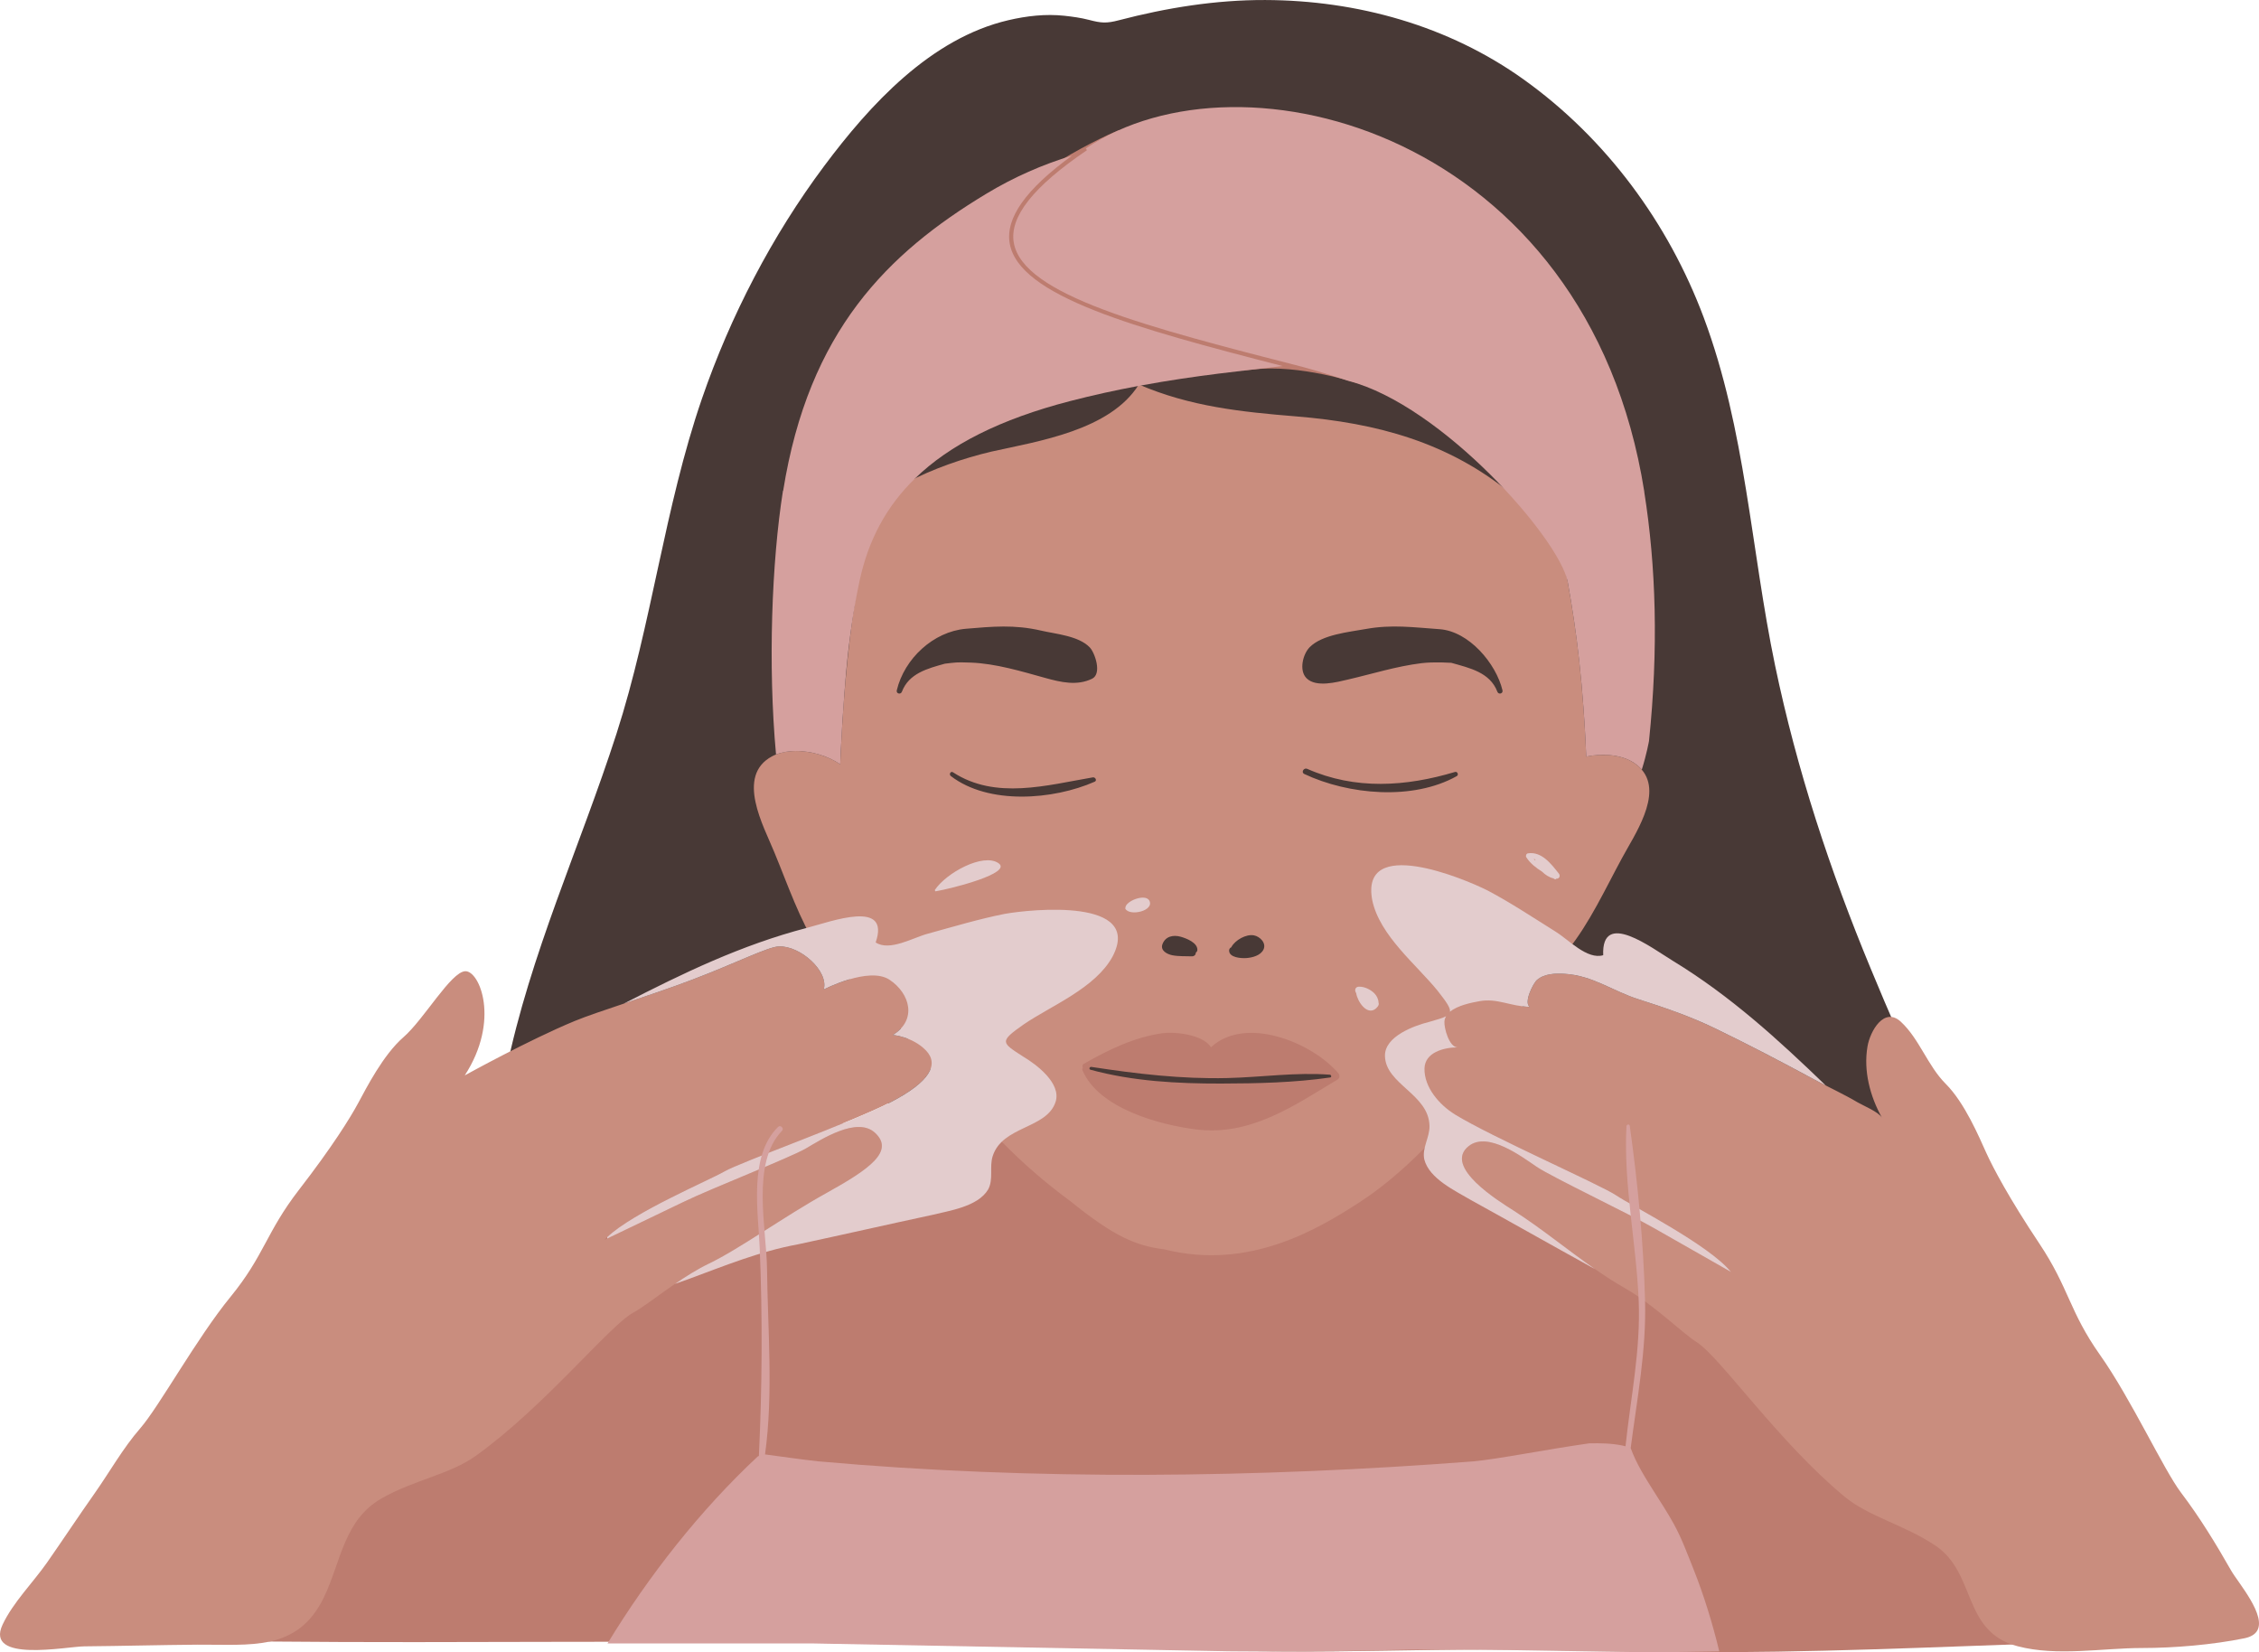 <?xml version="1.0" encoding="UTF-8"?><svg xmlns="http://www.w3.org/2000/svg" xmlns:xlink="http://www.w3.org/1999/xlink" height="292.5" preserveAspectRatio="xMidYMid meet" version="1.0" viewBox="0.0 -0.0 400.0 292.5" width="400.0" zoomAndPan="magnify"><defs><clipPath id="a"><path d="M 46 172 L 366 172 L 366 292.52 L 46 292.52 Z M 46 172"/></clipPath><clipPath id="b"><path d="M 0 68 L 400 68 L 400 292.52 L 0 292.52 Z M 0 68"/></clipPath><clipPath id="c"><path d="M 107 199 L 305 199 L 305 292.52 L 107 292.52 Z M 107 199"/></clipPath></defs><g><g id="change1_1"><path d="M 351.379 211.516 C 347.125 206.418 344.223 200.148 341.324 194.227 C 337.699 186.801 334.445 179.188 331.277 171.559 C 324.031 154.109 318.184 136.367 314.316 117.84 C 310.012 97.207 309.129 76.137 301.68 56.219 C 295.41 39.457 284.383 24.512 269.805 14.074 C 256.484 4.539 240.305 0.055 224.035 0.004 C 215.289 -0.027 206.574 1.375 198.133 3.582 C 195.922 4.164 195.004 4.09 192.824 3.52 C 191.391 3.148 189.926 2.949 188.457 2.789 C 185.145 2.434 181.789 2.82 178.559 3.574 C 164.797 6.781 154.055 18.52 145.949 29.375 C 136.688 41.773 129.328 55.965 124.293 70.582 C 117.633 89.922 115.434 110.453 109.16 129.91 C 102.734 149.84 93.848 168.957 89.629 189.555 C 89.469 190.336 90.656 190.672 90.828 189.887 C 90.836 189.848 90.848 189.812 90.855 189.773 L 350.621 211.727 C 350.707 211.824 350.785 211.93 350.871 212.023 C 351.18 212.379 351.676 211.867 351.379 211.516" fill="#483936"/></g><g clip-path="url(#a)" id="change2_1"><path d="M 235.539 190.762 C 229.219 191.68 222.57 191.828 216.191 191.84 C 208.492 191.855 200.562 191.434 193.102 189.395 C 192.77 189.305 192.914 188.84 193.242 188.891 C 201.309 190.121 209.176 191.059 217.352 190.863 C 223.348 190.723 229.484 189.809 235.473 190.27 C 235.734 190.289 235.836 190.719 235.539 190.762 Z M 365.02 289.926 C 359.855 275.91 354.551 261.941 349.004 248.078 C 345.828 240.145 342.961 231.312 337.887 224.355 C 334.211 219.312 329.086 215.414 323.809 212.184 C 318.039 208.652 311.957 204.09 305.008 203.535 C 304.703 203.512 304.363 203.773 304.305 204.07 C 304.203 204.566 304.102 205.059 303.996 205.555 C 295.238 201.852 286.055 199.305 277.082 196.184 C 272.77 194.684 268.484 193.012 264.555 190.656 C 262.34 189.328 260.754 187.719 259.555 185.809 C 258.199 188.445 256.66 190.984 254.785 193.336 C 247.242 202.789 246.598 169.586 235.102 172.684 C 224.609 175.512 209.359 179.168 199.996 172.684 C 193.336 168.07 179.996 197.824 175.508 191.145 C 169.977 195.93 162.633 197.773 155.402 198.387 C 152.98 198.594 150.551 198.75 148.125 198.945 C 147.238 199.016 147.227 196.742 146.285 196.191 C 145.5 195.73 142.969 196.512 142.168 196.637 C 139.418 197.078 136.703 197.699 134.004 198.391 C 124.691 200.773 115.816 204.758 107.574 209.672 C 90.465 219.879 76.641 234.973 66.281 251.855 C 59.586 262.766 54.34 274.66 48.707 286.137 C 48.152 287.266 47.598 288.398 47.043 289.523 C 46.805 290.016 47.094 290.617 47.676 290.625 C 82.113 290.961 116.602 290.32 151.031 290.969 C 169.691 291.32 188.352 291.676 207.016 292.027 C 213.734 292.152 220.453 292.324 227.172 292.383 C 239.148 292.48 251.113 292.043 263.09 292.043 C 274.805 292.043 286.512 292.43 298.223 292.508 C 320.242 292.652 342.312 291.617 364.312 290.852 C 364.473 290.844 364.598 290.789 364.699 290.715 C 364.977 290.578 365.16 290.301 365.02 289.926" fill="#bd7c6f"/></g><g id="change2_2"><path d="M 221.758 65.434 C 230.152 64.406 240.316 67.852 240.316 67.852 C 240.316 67.852 201.516 21.707 197.945 23.125 C 194.375 24.539 177.906 32.457 168.73 44.715 C 159.559 56.969 213.355 66.461 221.758 65.434" fill="#bd7c6f"/></g><g clip-path="url(#b)" id="change3_1"><path d="M 265.137 122.469 C 263.824 119.023 260.223 118.27 256.977 117.348 C 256.176 117.324 255.336 117.281 255.23 117.277 C 254.051 117.266 252.875 117.27 251.699 117.414 C 247.246 117.961 243.039 119.301 238.688 120.309 C 236.73 120.762 233.047 121.777 231.348 120.078 C 229.969 118.699 230.703 115.816 231.887 114.602 C 234.09 112.34 238.902 111.895 241.863 111.359 C 246.477 110.527 250.281 111.074 254.895 111.395 C 260.105 111.758 264.914 117.473 266.043 122.215 C 266.188 122.816 265.348 123.027 265.137 122.469 Z M 257.941 137.414 C 250.156 141.773 238.766 140.711 230.949 137.031 C 230.332 136.738 230.867 135.855 231.477 136.125 C 239.969 139.879 248.945 139.273 257.633 136.672 C 258.07 136.539 258.344 137.188 257.941 137.414 Z M 236.824 191.137 C 229.031 195.812 221.418 201.168 211.762 199.957 C 205.273 199.145 194.504 196.23 191.672 189.473 C 191.605 189.32 191.645 189.191 191.73 189.098 C 191.715 189.012 191.703 188.926 191.688 188.84 C 191.656 188.648 191.703 188.461 191.883 188.359 C 196.25 185.875 200.816 183.629 205.859 182.922 C 207.84 182.648 212.945 183.074 214.43 185.41 C 220.516 179.762 232.27 184.512 236.969 189.996 C 237.273 190.352 237.246 190.883 236.824 191.137 Z M 168.363 137.395 C 167.988 137.102 168.324 136.457 168.75 136.734 C 176.281 141.641 185.379 139.02 193.512 137.629 C 193.945 137.555 194.305 138.195 193.836 138.398 C 186.48 141.633 175.043 142.535 168.363 137.395 Z M 159.699 122.469 C 159.488 123.027 158.648 122.816 158.793 122.219 C 160.125 116.617 165.27 111.812 171.035 111.32 C 175.742 110.922 179.641 110.555 184.336 111.645 C 186.988 112.262 190.961 112.562 192.949 114.602 C 193.867 115.543 195.176 119.297 193.367 120.172 C 190.711 121.461 187.832 120.789 185.098 120.031 C 180.848 118.855 176.371 117.488 171.941 117.312 C 170.785 117.266 169.625 117.219 168.469 117.367 C 168 117.43 167.625 117.473 167.309 117.504 C 164.215 118.363 160.938 119.219 159.699 122.469 Z M 158.086 183.242 C 158.68 182.883 159.156 182.48 159.547 182.059 C 159.949 182.684 160.363 183.305 160.789 183.926 C 159.305 183.34 158.086 183.242 158.086 183.242 Z M 205.84 167.152 C 206.363 165.777 207.734 165.469 209.062 165.844 C 210.055 166.121 212.055 166.887 212.02 168.188 C 212.016 168.375 211.902 168.547 211.75 168.645 C 211.742 168.75 211.723 168.852 211.672 168.973 C 211.582 169.184 211.289 169.324 211.07 169.316 C 209.906 169.27 208.727 169.348 207.574 169.121 C 206.68 168.945 205.402 168.305 205.84 167.152 Z M 218.035 167.707 C 218.043 167.688 218.039 167.672 218.051 167.652 C 218.707 166.445 220.648 165.34 222.027 165.598 C 223.102 165.801 224.285 166.969 223.719 168.125 C 223.203 169.172 221.766 169.543 220.703 169.621 C 219.809 169.688 217.633 169.562 217.637 168.285 C 217.637 168.008 217.805 167.801 218.035 167.707 Z M 395.066 278.059 C 392.363 273.305 389.496 268.625 386.191 264.262 C 383.109 260.195 377.336 247.637 371.844 239.879 C 366.371 232.125 366.387 228.082 361.086 220.137 C 355.785 212.188 352.93 206.801 351.695 204.078 C 350.457 201.348 347.906 195.258 344.527 191.887 C 341.344 188.711 339.848 183.914 336.594 180.906 C 333.629 178.16 331.145 182.551 330.68 185.25 C 329.934 189.586 331.125 194.09 333.234 197.887 C 332.672 196.871 329.91 195.742 328.953 195.18 C 326.457 193.703 323.766 192.477 321.188 191.09 C 315.383 187.961 309.543 184.898 303.609 182.031 C 299.207 179.906 294.723 178.383 290.074 176.898 C 285.516 175.445 282.012 172.711 277.062 172.414 C 275.434 172.312 273.465 172.363 272.156 173.496 C 271.473 174.09 269.746 177.539 270.871 178.266 C 270.418 178.254 269.98 178.215 269.559 178.16 C 270.375 176.387 271.16 174.574 271.871 172.68 C 274.441 171.176 276.641 169.422 277.605 168.219 C 281.473 163.445 284.293 157.273 287.211 151.914 C 289.312 147.969 294.469 140.66 290.707 136.266 C 290.344 135.84 289.898 135.445 289.355 135.082 C 287.211 133.637 283.918 133.32 280.875 133.949 C 280.801 132.109 280.656 128.992 280.371 125.203 C 280.188 122.699 279.945 119.902 279.633 117 C 279.113 112.211 278.379 107.422 277.59 103.012 C 277.094 100.258 276.578 97.66 276.078 95.297 C 273.391 92.594 270.652 89.949 267.711 87.516 C 256.562 78.309 243.781 74.887 229.578 73.727 C 219.828 72.934 210.754 71.988 201.676 68.086 C 201.672 68.082 201.664 68.078 201.66 68.078 C 196.566 76.184 183.98 78.086 175.508 79.965 C 170.578 81.133 165.191 82.98 160.539 85.445 C 159.383 85.781 158.234 86.156 157.098 86.586 C 156.578 86.781 156.07 87.008 155.562 87.23 C 154.156 92.086 152.984 97.164 152.031 102.562 C 150.41 111.754 149.395 121.859 148.863 133.328 C 148.832 134 148.805 134.664 148.781 135.32 C 145.562 133.125 140.688 132.277 137.406 133.582 C 137.176 133.672 136.949 133.773 136.73 133.891 C 130.195 137.359 135.254 146.316 137.094 150.855 C 139.445 156.5 141.598 162.93 144.941 168.078 C 145.816 169.438 147.965 171.527 150.512 173.363 C 147.969 174.098 145.859 175.184 145.859 175.184 C 146.781 171.949 141.715 167.406 137.91 167.559 C 135.961 167.633 130.367 170.488 122.609 173.438 C 115.258 176.234 105.797 179.094 101.766 180.762 C 93.617 184.133 82.641 190.207 82.297 190.395 C 88.609 180.664 84.918 171.844 82.383 171.949 C 79.848 172.051 75.062 180.488 71.441 183.629 C 67.836 186.762 64.863 192.645 63.43 195.281 C 62.016 197.918 58.789 203.094 52.941 210.648 C 47.102 218.203 46.832 222.234 40.828 229.586 C 34.812 236.938 28.168 249.055 24.812 252.902 C 21.781 256.375 19.395 260.641 16.746 264.402 C 13.895 268.445 11.168 272.578 8.336 276.633 C 5.855 280.18 2.309 283.707 0.461 287.625 C -2.75 294.441 11.762 291.512 14.938 291.48 C 21.602 291.418 28.266 291.238 34.93 291.184 C 44.348 291.109 52.707 292.488 57.387 282.734 C 60.391 276.469 60.887 269.102 67.57 265.285 C 73.336 261.996 79.648 261.039 84.223 257.77 C 96.531 248.938 107.879 234.715 112.133 232.395 C 115.129 230.75 120.172 226.297 125.547 223.707 C 130.926 221.121 138.73 215.441 146.344 211.215 C 153.957 206.996 158.5 203.781 154.906 200.527 C 151.73 197.652 145.438 201.73 142.688 203.34 C 139.926 204.945 125.977 210.398 121.07 212.777 C 116.164 215.141 107.031 219.516 107.031 219.516 C 111.172 215.031 125.391 209.066 128.262 207.402 C 131.137 205.738 150.93 198.672 157.777 195.102 C 161.898 192.953 164.148 190.992 164.781 189.227 C 168.156 193.352 172.133 197.438 176.773 201.613 C 177.082 201.891 177.371 202.152 177.672 202.426 C 181.016 205.82 184.949 209.301 189.551 212.68 C 197.191 218.852 201.062 220.559 206.195 221.199 C 221.184 224.961 233.383 217.617 240.777 212.828 C 245.344 209.871 251.574 204.641 257.602 197.285 C 264.184 201.332 283.426 209.77 286.172 211.621 C 288.922 213.484 302.691 220.434 306.508 225.195 C 306.508 225.195 297.695 220.191 292.973 217.484 C 288.25 214.77 274.707 208.352 272.074 206.555 C 269.43 204.762 263.445 200.25 260.078 202.898 C 255.441 206.551 265.457 212.688 267.898 214.242 C 274.68 218.574 280.746 224.078 287.746 228.078 C 292.922 231.043 297.645 235.84 300.516 237.684 C 304.598 240.301 314.918 255.285 326.586 264.953 C 330.922 268.543 337.156 269.938 342.676 273.625 C 350.023 278.531 347.367 288.859 357.254 291.457 C 364.281 293.301 372.23 291.777 379.316 291.773 C 385.07 291.773 391.766 291.195 397.387 290.059 C 398.488 289.836 399.188 289.41 399.586 288.852 C 401.492 286.137 396.273 280.184 395.066 278.059" fill="#c98d7e"/></g><g id="change4_1"><path d="M 176.785 152.812 C 174.086 150.969 167.543 154.531 165.527 157.574 C 165.539 157.656 165.574 157.734 165.641 157.809 C 168.492 157.328 179.418 154.57 176.785 152.812" fill="#e3cccd"/></g><g id="change4_2"><path d="M 199.277 160.688 L 199.254 160.883 C 200.047 162.281 204.445 161.258 203.512 159.445 C 202.797 158.156 199.328 159.512 199.277 160.688" fill="#e3cccd"/></g><g id="change4_3"><path d="M 271.93 152.18 C 271.859 152.199 271.805 152.238 271.758 152.289 C 271.699 152.219 271.637 152.145 271.578 152.07 C 271.699 152.098 271.816 152.137 271.93 152.18 Z M 273.039 154.312 C 273.621 154.879 274.305 155.336 275.031 155.5 C 275.113 155.547 275.191 155.594 275.273 155.641 C 275.402 155.723 275.52 155.66 275.574 155.559 C 275.602 155.559 275.629 155.566 275.656 155.566 C 276.152 155.555 276.305 155.016 276.027 154.668 C 274.691 152.98 272.984 150.699 270.547 151.082 C 270.246 151.129 270.109 151.539 270.262 151.777 C 270.961 152.867 271.965 153.637 273.039 154.312" fill="#e3cccd"/></g><g id="change4_4"><path d="M 243.379 175.887 C 242.703 175.191 241.551 174.629 240.566 174.691 C 240.062 174.727 239.836 175.188 240.031 175.629 C 240.062 175.703 240.105 175.773 240.145 175.852 C 240.363 177.32 242.035 179.801 243.562 178.609 C 243.664 178.531 243.738 178.449 243.809 178.359 C 243.824 178.348 243.832 178.336 243.844 178.324 C 243.848 178.32 243.852 178.316 243.855 178.312 C 243.891 178.277 243.926 178.238 243.957 178.203 C 244.156 177.934 244.172 177.703 244.094 177.488 C 244.082 176.906 243.777 176.297 243.379 175.887" fill="#e3cccd"/></g><g id="change4_5"><path d="M 177.93 161.793 C 173.391 162.691 168.922 164.035 164.262 165.316 C 161.707 165.992 157.512 168.488 155.055 166.855 C 157.703 159.191 147.309 163.117 142.902 164.27 C 131.281 167.289 120.848 172.34 110.449 177.688 C 114.363 176.371 118.77 174.898 122.605 173.438 C 130.367 170.488 135.961 167.633 137.906 167.559 C 141.711 167.406 146.777 171.945 145.859 175.184 C 145.859 175.184 153.883 171.035 157.516 173.465 C 161.168 175.902 162.43 180.59 158.086 183.242 C 158.086 183.242 161.582 183.512 163.965 185.984 C 166.336 188.477 164.621 191.535 157.773 195.105 C 150.926 198.676 131.133 205.742 128.258 207.406 C 125.492 209.008 112.195 214.602 107.523 219.02 L 107.52 219.281 C 109.465 218.348 116.832 214.82 121.066 212.777 C 125.973 210.398 139.922 204.945 142.684 203.34 C 145.434 201.734 151.727 197.652 154.902 200.527 C 158.496 203.785 153.953 206.996 146.34 211.215 C 138.727 215.441 130.922 221.125 125.539 223.707 C 123.449 224.715 121.41 226.008 119.52 227.305 C 120.328 227.031 121.113 226.758 121.855 226.48 C 128.359 224.082 134.477 221.559 141.254 220.312 C 149.238 218.598 157.035 216.82 165.023 215.105 C 168.023 214.359 173.141 213.648 174.957 210.609 C 175.957 208.801 175.16 206.633 175.773 204.699 C 177.492 199.293 185.383 199.887 186.918 195.059 C 187.961 191.777 183.492 188.441 181.168 187.062 C 177.285 184.555 176.898 184.434 181.277 181.359 C 186.168 178.02 193.945 174.965 197.008 169.344 C 202.438 158.949 182.66 160.957 177.93 161.793" fill="#e3cccd"/></g><g id="change4_6"><path d="M 286.168 211.625 C 283.422 209.77 264.172 201.332 257.594 197.285 C 254.898 195.637 252.148 192.512 252.234 189.148 C 252.316 186.367 255.551 185.445 258.098 185.43 C 256.609 185.43 255.688 182.016 255.762 180.867 C 255.785 180.52 255.895 180.207 256.059 179.922 C 255.453 180.242 254.453 180.523 253.047 180.93 C 250.422 181.578 245.18 183.48 245.234 186.926 C 245.309 191.992 253.039 193.699 253.121 199.375 C 253.152 201.402 251.766 203.246 252.199 205.266 C 253.062 208.699 257.754 210.855 260.414 212.438 C 267.57 216.383 274.52 220.332 281.676 224.277 C 281.93 224.406 282.176 224.551 282.43 224.688 C 277.531 221.285 272.906 217.445 267.895 214.246 C 265.457 212.691 255.438 206.551 260.074 202.902 C 263.441 200.25 269.426 204.762 272.07 206.559 C 274.703 208.355 288.246 214.77 292.969 217.488 C 297.695 220.195 306.504 225.195 306.504 225.195 C 302.688 220.438 288.918 213.488 286.168 211.625" fill="#e3cccd"/></g><g id="change4_7"><path d="M 296.258 170.141 C 292.371 167.766 283.551 161.012 283.879 169.113 C 281.055 169.965 277.754 166.367 275.504 164.984 C 271.41 162.41 267.523 159.836 263.434 157.668 C 259.145 155.504 240.789 147.875 242.988 159.395 C 244.301 165.66 250.863 170.828 254.582 175.438 C 256.121 177.395 256.848 178.438 256.746 179.129 C 258.129 177.969 260.629 177.5 261.953 177.258 C 265.121 176.672 267.457 178.184 270.871 178.262 C 269.746 177.539 271.473 174.086 272.156 173.496 C 273.465 172.363 275.434 172.312 277.062 172.414 C 282.012 172.707 285.516 175.445 290.074 176.898 C 294.723 178.379 299.207 179.906 303.609 182.031 C 309.543 184.898 315.383 187.957 321.188 191.09 C 321.883 191.465 322.586 191.824 323.289 192.184 C 314.934 184.125 306.445 176.344 296.258 170.141" fill="#e3cccd"/></g><g clip-path="url(#c)" id="change5_1"><path d="M 299.867 277.816 C 298.805 275.152 297.785 272.379 296.406 269.859 C 295.305 267.852 294.051 265.945 292.832 264.02 C 291.328 261.633 289.719 259.094 288.746 256.379 C 289.863 247.691 291.523 239.18 291.289 230.32 C 291.02 220.062 290.012 209.465 288.578 199.309 C 288.531 198.961 288.012 199.07 287.996 199.387 C 287.453 209.641 289.742 220.062 290.164 230.32 C 290.52 239.035 288.734 247.477 287.828 256.059 C 287.637 256.008 287.449 255.957 287.254 255.918 C 285.336 255.531 283.379 255.5 281.422 255.531 C 273.34 256.691 265.426 258.305 260.84 258.734 C 222.879 261.656 182.969 262.145 145.008 258.734 C 141.742 258.387 138.566 257.902 135.473 257.5 C 135.469 257.5 135.469 257.504 135.465 257.504 C 136.953 246.68 135.941 235.504 135.816 224.641 C 135.734 217.52 132.969 205.879 138.457 200.223 C 138.895 199.77 138.215 199.086 137.762 199.527 C 132.551 204.68 134.25 214.465 134.523 221.004 C 135.031 233.25 134.957 245.543 134.375 257.781 C 134.324 257.797 134.27 257.809 134.215 257.824 C 124.008 267.336 114.855 278.992 107.57 290.969 L 144.078 290.969 L 217.57 292.355 C 218.016 292.363 218.469 292.367 218.922 292.367 C 227.121 292.441 235.305 292.414 243.445 292.195 C 259.125 291.77 274.887 292.355 290.566 292.5 C 293.855 292.531 298.742 292.48 304.426 292.367 C 303.301 287.621 301.648 282.25 299.867 277.816" fill="#d5a09e"/></g><g id="change5_2"><path d="M 140.969 132.965 C 143.66 132.965 146.602 133.832 148.781 135.324 C 148.801 134.664 148.828 134.004 148.859 133.332 C 149.039 129.582 149.262 125.984 149.539 122.512 C 149.57 122.133 149.602 121.762 149.629 121.395 C 149.84 118.574 150.148 115.484 150.578 112.281 C 150.988 109.172 151.531 105.965 152.211 102.805 C 153.738 95.691 156.898 89.691 162.039 84.691 C 168.172 78.734 177.121 74.215 189.469 71.012 C 193.641 69.934 197.648 69.062 201.469 68.352 C 201.672 68.312 201.871 68.273 202.07 68.242 C 211.852 66.434 220.359 65.625 227.121 64.812 C 200.801 58.043 180.422 52.441 178.789 43.102 C 178.012 38.613 181.629 33.512 189.809 27.562 C 184.68 29.102 179.539 31.344 174.609 34.324 C 157.199 44.832 143.199 58.574 138.672 86.902 L 138.641 86.871 C 136.648 99.473 135.961 117.723 137.41 133.582 C 138.469 133.164 139.691 132.965 140.969 132.965" fill="#d5a09e"/></g><g id="change5_3"><path d="M 179.512 42.973 C 181.129 52.262 203.039 57.883 230.77 64.992 C 233.41 65.676 238.738 67.426 238.738 67.426 C 255.281 71.715 276.078 95.297 277.59 103.012 C 278.379 107.422 279.109 112.215 279.629 116.992 C 279.949 119.902 280.191 122.703 280.371 125.203 C 280.512 127.094 280.621 128.824 280.699 130.312 C 280.781 131.793 280.828 133.031 280.871 133.953 C 283.922 133.324 287.211 133.633 289.359 135.082 C 289.898 135.441 290.34 135.844 290.711 136.262 C 291.551 133.613 291.988 131.191 291.988 131.191 C 293.68 114.914 293.23 100.191 291.148 87.094 C 291.148 87.094 291.148 87.082 291.16 87.082 C 281.129 23.594 219.809 7.582 192.262 26.281 L 192.461 26.594 C 182.949 33.043 178.719 38.402 179.512 42.973" fill="#d5a09e"/></g></g></svg>